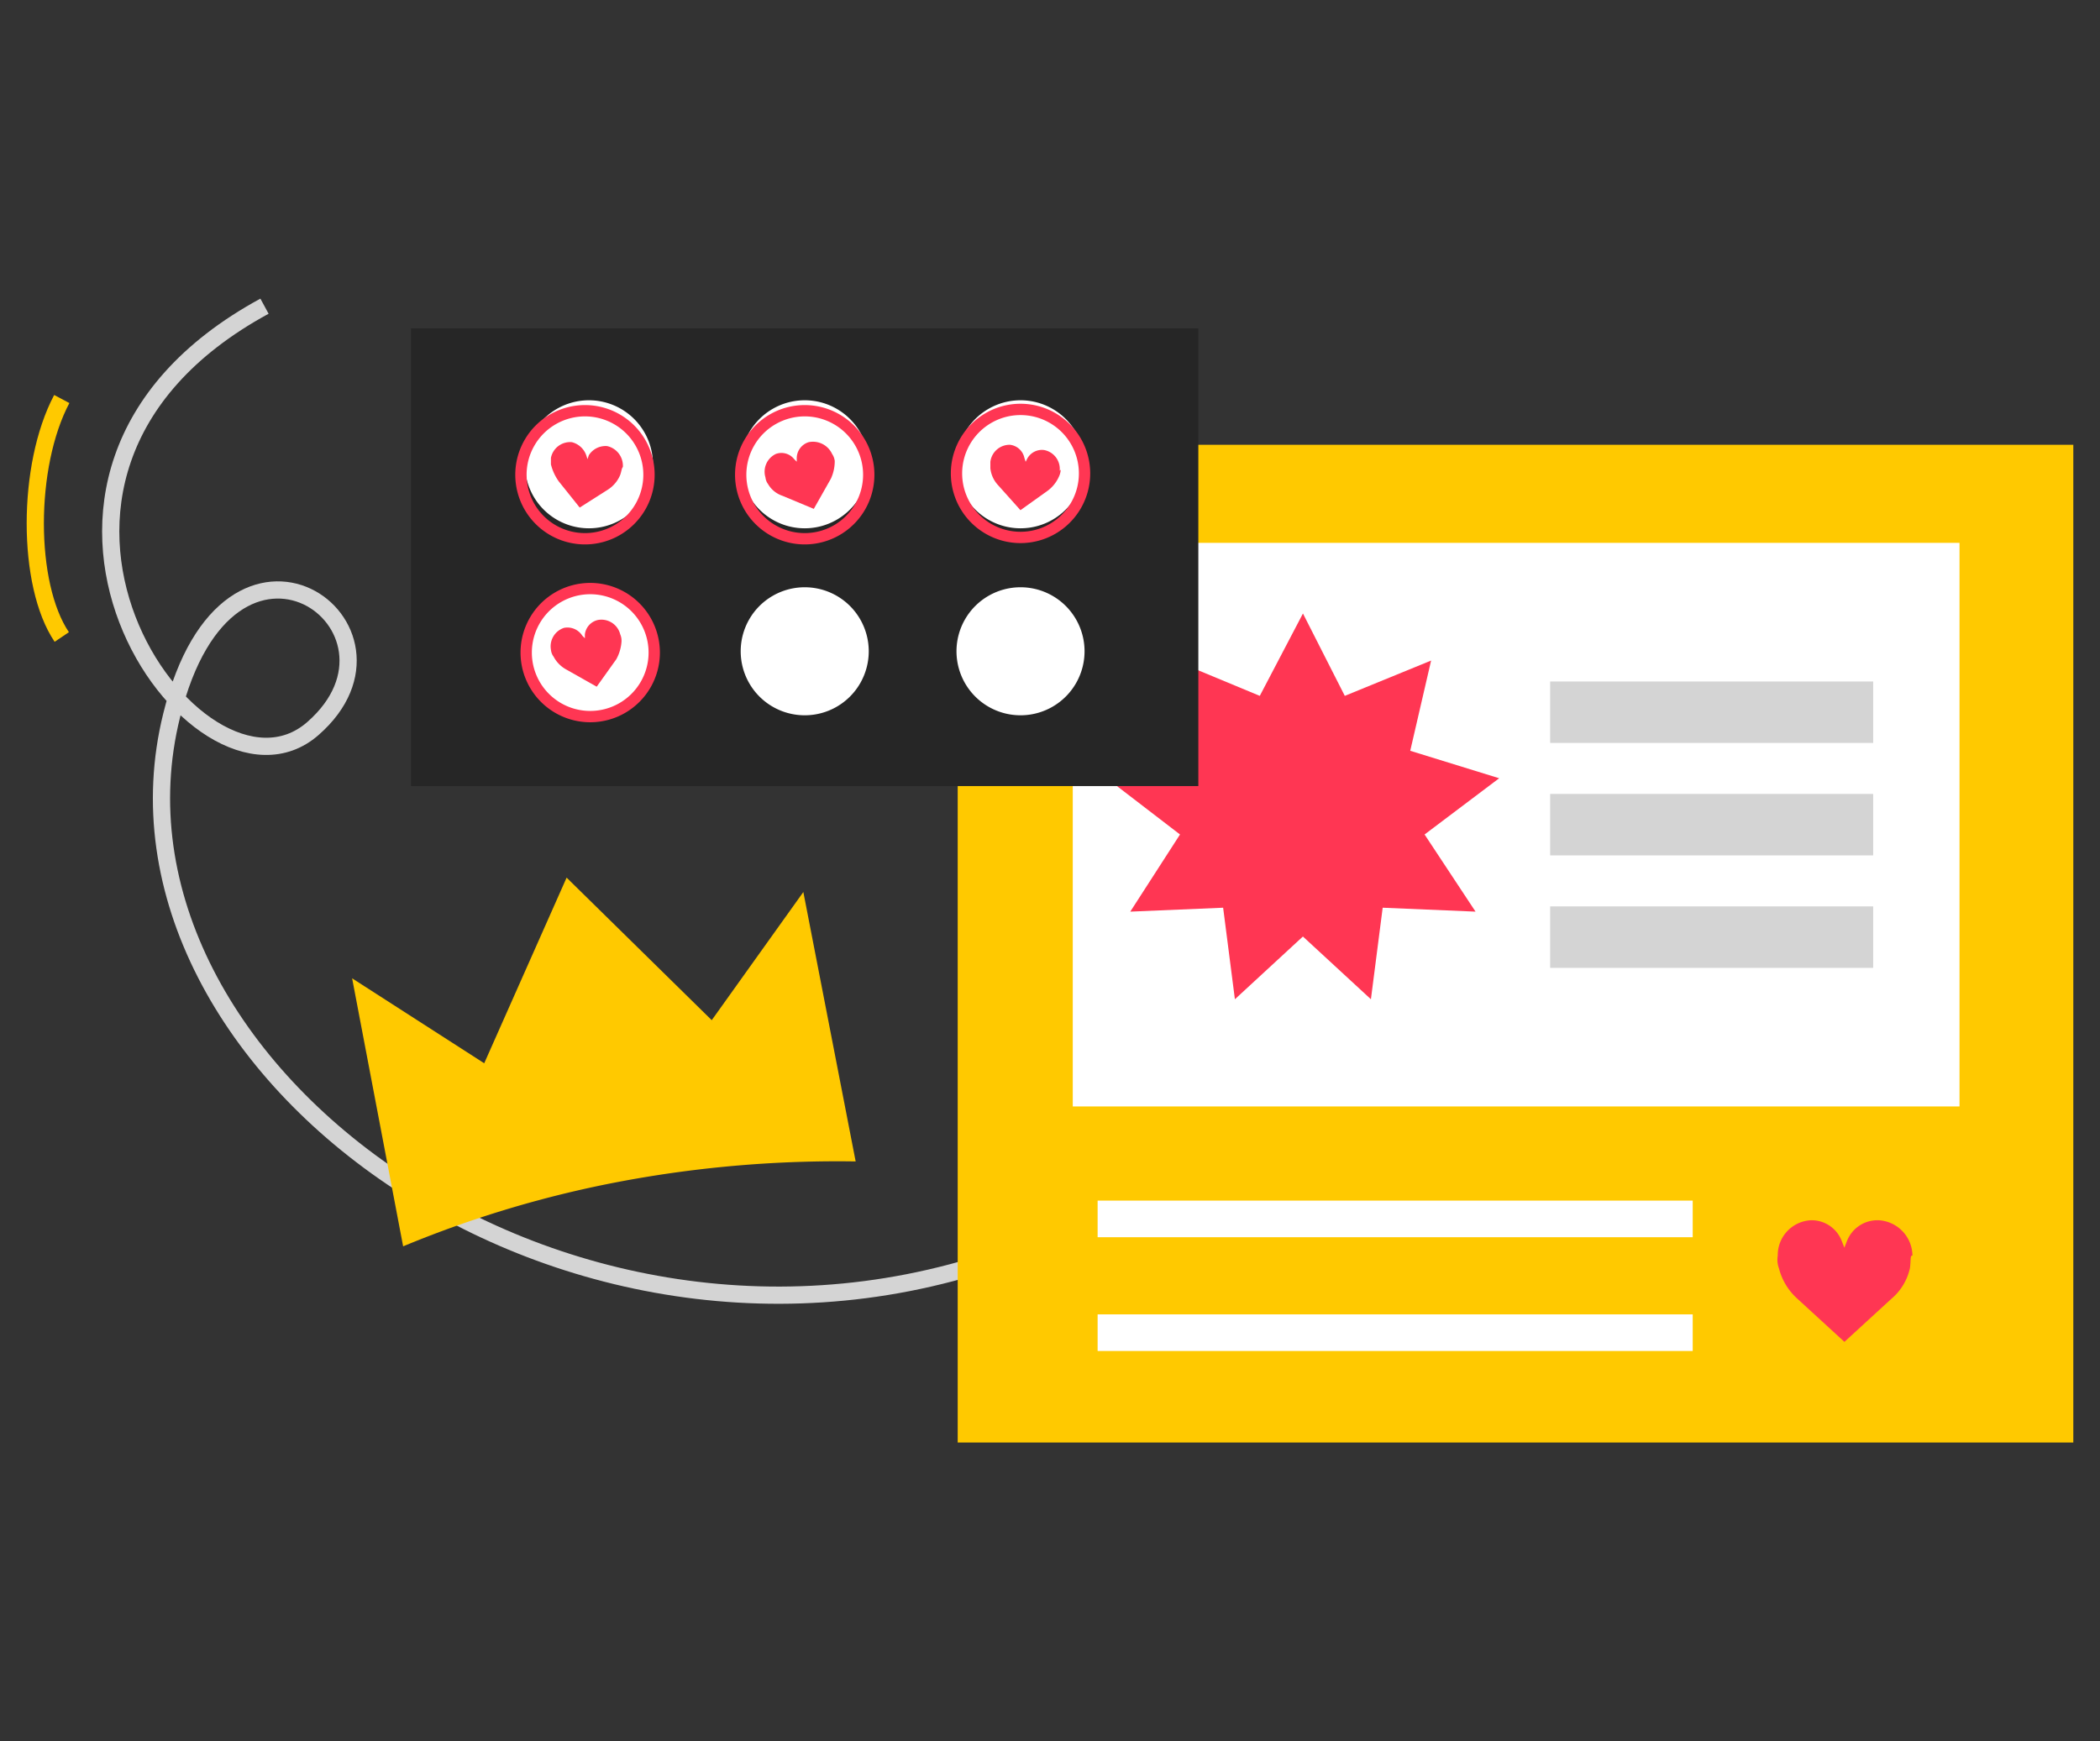 <?xml version="1.0" encoding="UTF-8"?> <svg xmlns="http://www.w3.org/2000/svg" xmlns:xlink="http://www.w3.org/1999/xlink" width="164" height="136" viewBox="0 0 164 136"><rect x="0" y="0" width="164" height="136" fill="#333333" stroke="none"/><defs><clipPath id="clip-path"><rect id="Rectangle_296" data-name="Rectangle 296" width="159.833" height="89.349" transform="translate(0 0.001)" fill="none"></rect></clipPath></defs><g id="Business_Tools_icon" data-name="Business Tools/icon" transform="translate(-1048 -3071)"><rect id="Rectangle_173" data-name="Rectangle 173" width="164" height="136" transform="translate(1048 3071)" fill="none"></rect><g id="Group_571" data-name="Group 571" transform="translate(1050.083 3094.325)"><g id="Group_570" data-name="Group 570" clip-path="url(#clip-path)"><path id="Path_194" data-name="Path 194" d="M78.937,73.825C43.189,88.533,4.478,60.138,11.321,32.561c4.494-18.283,20.019-6.843,11.031,1.021S-6.043,13.971,18.573.591" fill="none" stroke="#d4d4d4" stroke-width="1.344"></path><rect id="Rectangle_288" data-name="Rectangle 288" width="87.125" height="77.932" transform="translate(72.708 11.418)" fill="#ffc900"></rect><rect id="Rectangle_289" data-name="Rectangle 289" width="69.25" height="44.022" transform="translate(81.695 19.077)" fill="#fff"></rect><rect id="Rectangle_290" data-name="Rectangle 290" width="46.473" height="2.86" transform="translate(83.636 70.454)" fill="#fff"></rect><rect id="Rectangle_291" data-name="Rectangle 291" width="25.228" height="4.8" transform="translate(118.976 29.905)" fill="#d4d4d4"></rect><rect id="Rectangle_292" data-name="Rectangle 292" width="25.228" height="4.8" transform="translate(118.976 38.689)" fill="#d4d4d4"></rect><rect id="Rectangle_293" data-name="Rectangle 293" width="25.228" height="4.8" transform="translate(118.976 47.473)" fill="#d4d4d4"></rect><rect id="Rectangle_294" data-name="Rectangle 294" width="46.473" height="2.86" transform="translate(83.636 79.34)" fill="#fff"></rect><path id="Path_195" data-name="Path 195" d="M147.065,75.766a4.351,4.351,0,0,1-1.43,2.349l-3.677,3.372-3.677-3.372a4.745,4.745,0,0,1-1.43-2.349,1.985,1.985,0,0,1-.1-1.021,2.724,2.724,0,0,1,2.653-2.758,2.519,2.519,0,0,1,2.349,1.634l.2.511.2-.511a2.555,2.555,0,0,1,2.46-1.634,2.794,2.794,0,0,1,2.656,2.758c-.2,0-.1.306-.2,1.021" fill="#ff3653"></path><path id="Path_196" data-name="Path 196" d="M99.671,24.594l3.268,6.435,6.741-2.758-1.63,7.048,6.945,2.145-5.825,4.392,3.98,6.026-7.252-.306-.919,7.15-5.311-4.9-5.311,4.9-.919-7.15-7.252.306,3.884-6.026-5.72-4.392,6.843-2.145-1.532-7.048L96.3,31.029Z" fill="#ff3653"></path><rect id="Rectangle_295" data-name="Rectangle 295" width="61.488" height="35.749" transform="translate(30.013 2.326)" fill="#262626"></rect><path id="Path_197" data-name="Path 197" d="M48.909,12.945a5,5,0,1,1,0-.01v.01" fill="#fff"></path><path id="Path_198" data-name="Path 198" d="M65.762,12.945a5,5,0,1,1,0-.01v.01" fill="#fff"></path><path id="Path_199" data-name="Path 199" d="M82.615,12.945a5,5,0,1,1,0-.01v.01" fill="#fff"></path><path id="Path_200" data-name="Path 200" d="M48.909,27.551a5,5,0,1,1,0-.01v.01" fill="#fff"></path><path id="Path_201" data-name="Path 201" d="M65.762,27.551a5,5,0,1,1,0-.01v.01" fill="#fff"></path><path id="Path_202" data-name="Path 202" d="M82.615,27.551a5,5,0,1,1,0-.01v.01" fill="#fff"></path><path id="Path_203" data-name="Path 203" d="M48.6,13.762a5,5,0,1,1,0-.01Z" fill="none" stroke="#ff3653" stroke-width="0.884"></path><path id="Path_204" data-name="Path 204" d="M49.01,27.653a5,5,0,1,1,0-.01Z" fill="none" stroke="#ff3653" stroke-width="0.884"></path><path id="Path_205" data-name="Path 205" d="M65.762,13.762a5,5,0,1,1,0-.01Z" fill="none" stroke="#ff3653" stroke-width="0.884"></path><path id="Path_206" data-name="Path 206" d="M82.615,13.659a5,5,0,1,1,0-.01Z" fill="none" stroke="#ff3653" stroke-width="0.884"></path><path id="Path_207" data-name="Path 207" d="M46.355,13.766a2.5,2.5,0,0,1-.919,1.124l-2.247,1.43-1.634-2.043a3.866,3.866,0,0,1-.613-1.328v-.51a1.528,1.528,0,0,1,1.634-1.226A1.607,1.607,0,0,1,43.7,12.234l.1.306.1-.306a1.546,1.546,0,0,1,1.434-.715,1.574,1.574,0,0,1,1.226,1.635c-.1.1-.1.306-.205.612" fill="#ff3653"></path><path id="Path_208" data-name="Path 208" d="M63.106,12.644a3.252,3.252,0,0,1-.306,1.43l-1.329,2.349L59.02,15.4a2.052,2.052,0,0,1-1.124-.919,1.025,1.025,0,0,1-.2-.511,1.535,1.535,0,0,1,.813-1.838,1.263,1.263,0,0,1,1.43.408l.2.2v-.3a1.319,1.319,0,0,1,.924-1.225,1.645,1.645,0,0,1,1.838.919,1.214,1.214,0,0,1,.2.511" fill="#ff3653"></path><path id="Path_209" data-name="Path 209" d="M46.457,26.738a3.327,3.327,0,0,1-.409,1.43l-1.532,2.145-2.349-1.328a2.463,2.463,0,0,1-1.021-1.026,1.025,1.025,0,0,1-.2-.511,1.521,1.521,0,0,1,1.017-1.731,1.372,1.372,0,0,1,1.43.613l.2.2v-.3A1.31,1.31,0,0,1,44.619,25.1a1.517,1.517,0,0,1,1.736,1.124,1.243,1.243,0,0,1,.1.51" fill="#ff3653"></path><path id="Path_210" data-name="Path 210" d="M80.673,13.766a2.792,2.792,0,0,1-.919,1.226l-2.145,1.532-1.736-1.941a2.28,2.28,0,0,1-.613-1.327v-.511a1.515,1.515,0,0,1,1.532-1.328,1.3,1.3,0,0,1,1.124,1.022l.1.306.1-.2a1.308,1.308,0,0,1,1.332-.719,1.5,1.5,0,0,1,1.225,1.634c.1-.2.1,0,0,.306" fill="#ff3653"></path><path id="Path_211" data-name="Path 211" d="M46.559,68.926A91.685,91.685,0,0,1,64.74,67.394L60.654,46.35,53.5,56.36,42.167,45.226l-6.435,14.5L25.416,53.091,29.4,74.026a85.56,85.56,0,0,1,17.16-5.1" fill="#ffc900"></path><path id="Path_212" data-name="Path 212" d="M2.741,7.842c-2.758,5.21-2.758,14.5,0,18.589" fill="none" stroke="#ffc900" stroke-width="1.344"></path></g></g></g></svg> 